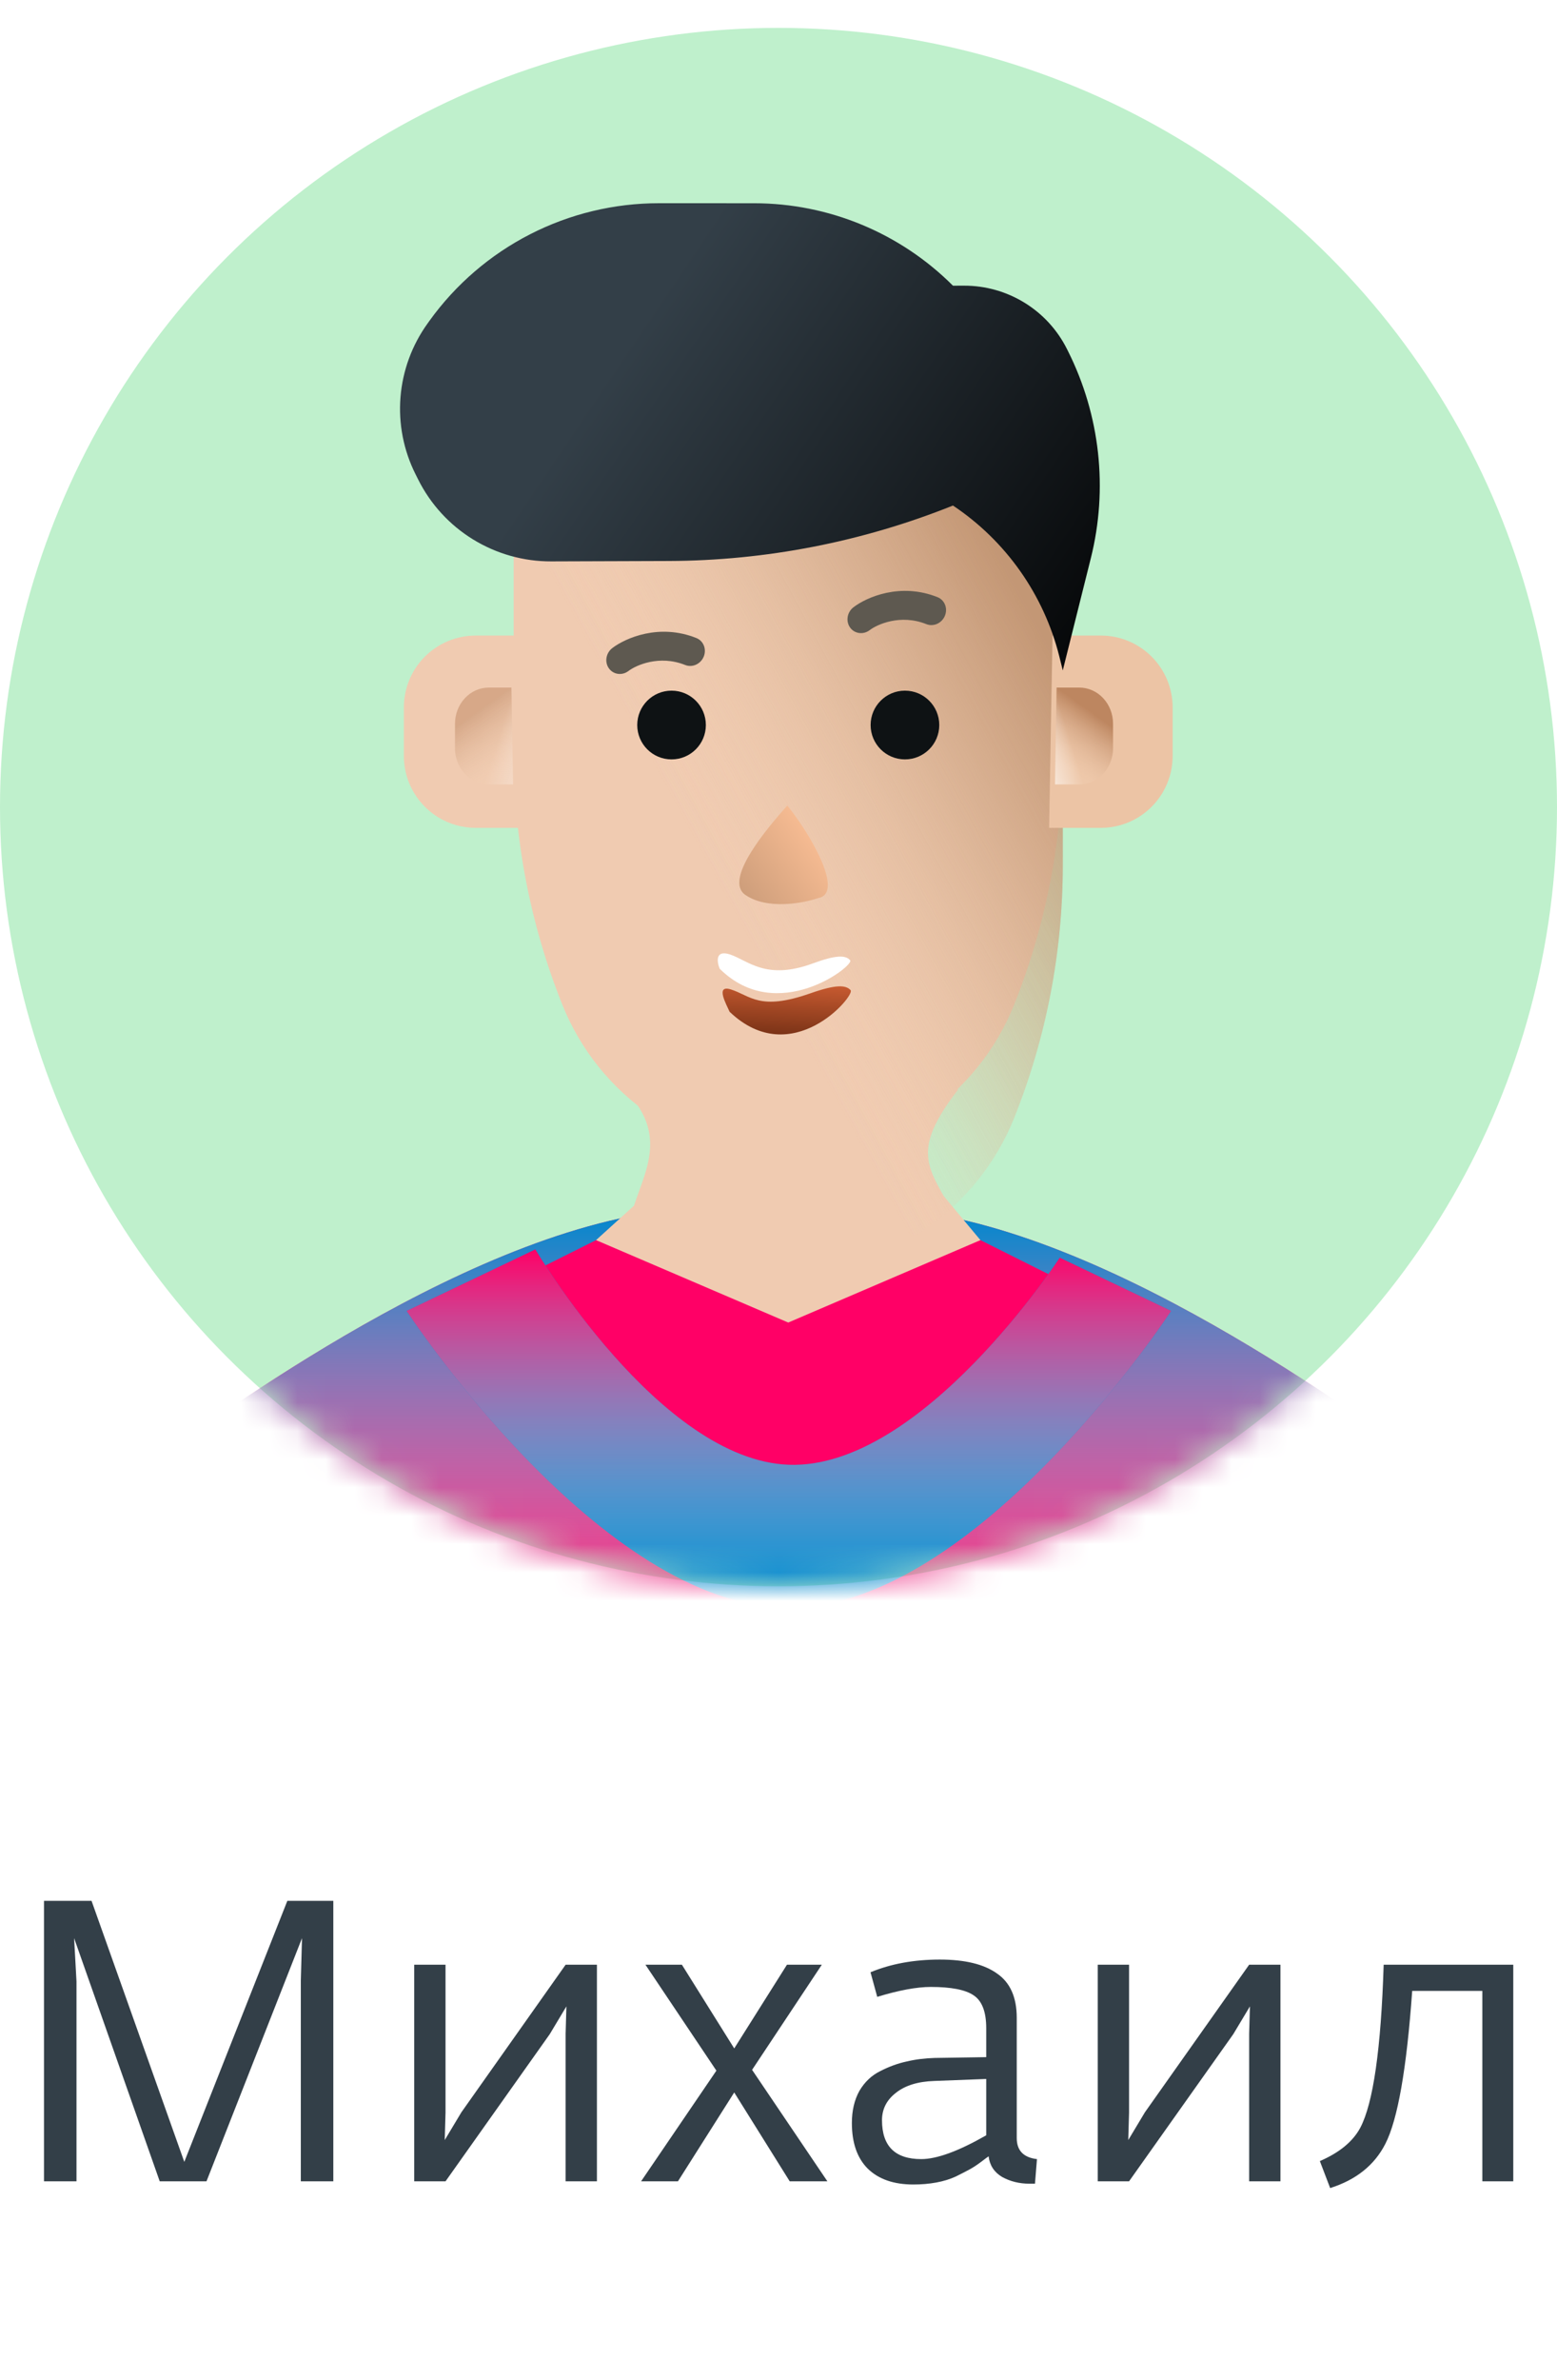 <?xml version="1.0" encoding="UTF-8"?> <svg xmlns="http://www.w3.org/2000/svg" width="55" height="84" viewBox="0 0 55 84" fill="none"> <path d="M1.554 76.984V67.086H3.234L6.51 76.298L10.15 67.086H11.774V76.984H10.626V69.9L10.668 68.402L7.294 76.984H5.642L2.618 68.402L2.702 69.928V76.984H1.554ZM14.632 76.984V69.34H15.738V74.562L15.71 75.528L16.298 74.548L19.98 69.34H21.086V76.984H19.98V71.776L20.008 70.81L19.42 71.79L15.738 76.984H14.632ZM22.646 76.984L25.306 73.078L22.8 69.34H24.088L25.936 72.294L27.799 69.34H29.03L26.567 73.05L29.227 76.984H27.896L25.936 73.848L23.948 76.984H22.646ZM32.262 77.096C31.572 77.096 31.035 76.91 30.652 76.536C30.279 76.163 30.092 75.626 30.092 74.926C30.092 74.488 30.181 74.11 30.358 73.792C30.545 73.475 30.792 73.242 31.1 73.092C31.408 72.934 31.716 72.822 32.024 72.756C32.332 72.682 32.664 72.64 33.018 72.63L34.838 72.602V71.58C34.838 71.002 34.689 70.614 34.39 70.418C34.101 70.222 33.597 70.124 32.878 70.124C32.384 70.124 31.754 70.241 30.988 70.474L30.75 69.606C31.469 69.308 32.286 69.158 33.2 69.158C34.087 69.158 34.759 69.322 35.216 69.648C35.683 69.966 35.916 70.488 35.916 71.216V75.458C35.916 75.897 36.154 76.144 36.63 76.2L36.56 77.068H36.364C36.01 77.068 35.688 76.989 35.398 76.83C35.118 76.662 34.96 76.42 34.922 76.102C34.904 76.112 34.815 76.177 34.656 76.298C34.507 76.41 34.372 76.499 34.25 76.564C34.129 76.63 33.966 76.714 33.76 76.816C33.555 76.91 33.326 76.98 33.074 77.026C32.822 77.073 32.552 77.096 32.262 77.096ZM32.542 76.2C33.093 76.2 33.858 75.92 34.838 75.36V73.372L33.004 73.442C32.426 73.461 31.973 73.601 31.646 73.862C31.32 74.114 31.156 74.436 31.156 74.828C31.156 75.743 31.618 76.2 32.542 76.2ZM38.777 76.984V69.34H39.883V74.562L39.855 75.528L40.443 74.548L44.125 69.34H45.231V76.984H44.125V71.776L44.153 70.81L43.565 71.79L39.883 76.984H38.777ZM46.987 77.222L46.623 76.27C47.314 75.972 47.79 75.58 48.051 75.094C48.508 74.226 48.784 72.308 48.877 69.34H53.455V76.984H52.363V70.264H49.885C49.689 73.018 49.372 74.819 48.933 75.668C48.55 76.415 47.902 76.933 46.987 77.222Z" fill="#333F48"></path> <circle cx="27.5" cy="28.484" r="27.5" fill="#BFF0CC"></circle> <mask id="mask0_2948_13" style="mask-type:alpha" maskUnits="userSpaceOnUse" x="0" y="0" width="55" height="56"> <circle cx="27.5" cy="28.484" r="27.5" fill="#C4C4C4"></circle> </mask> <g mask="url(#mask0_2948_13)"> <path d="M32.693 42.8C40.423 43.968 49.542 51.224 50.599 51.752C51.657 52.281 52.57 53.059 53.258 54.02C53.947 54.981 54.392 56.096 54.553 57.267L55 60.516H0.688L1.135 57.267C1.296 56.096 1.74 54.981 2.429 54.02C3.118 53.059 4.031 52.281 5.088 51.752C6.146 51.224 15.264 43.968 22.994 42.8C26.739 42.233 28.948 42.233 32.693 42.8Z" fill="#FF0066"></path> <path d="M32.693 42.8C40.423 43.968 49.542 51.224 50.599 51.752C51.657 52.281 52.57 53.059 53.258 54.02C53.947 54.981 54.392 56.096 54.553 57.267L55 60.516H0.688L1.135 57.267C1.296 56.096 1.74 54.981 2.429 54.02C3.118 53.059 4.031 52.281 5.088 51.752C6.146 51.224 15.264 43.968 22.994 42.8C26.739 42.233 28.948 42.233 32.693 42.8Z" fill="url(#paint0_linear_2948_13)"></path> <path d="M40.233 46.567L27.843 56.633L15.453 46.567L19.626 44.481L22.994 42.797H32.693L36.623 44.762L40.233 46.567Z" fill="#FF0066"></path> <path d="M34.633 43.767L33.335 42.21C32.651 41.013 32.376 40.356 33.848 38.449H22.054C23.592 39.988 22.813 41.276 22.395 42.552L21.055 43.767L27.844 46.676L34.633 43.767Z" fill="#F0CBB1"></path> <path d="M27.843 40.859C26.125 40.859 24.447 40.345 23.024 39.382C21.602 38.419 20.501 37.051 19.863 35.456C18.728 32.619 18.145 29.591 18.145 26.535V18.812C18.145 16.24 19.166 13.773 20.985 11.954C22.804 10.135 25.271 9.113 27.843 9.113C30.415 9.113 32.882 10.135 34.701 11.954C36.52 13.773 37.542 16.24 37.542 18.812V26.535C37.542 29.591 36.959 32.62 35.824 35.457C35.185 37.052 34.084 38.419 32.662 39.382C31.239 40.345 29.561 40.859 27.843 40.859Z" fill="#F0CBB1"></path> <g filter="url(#filter0_i_2948_13)"> <path d="M27.843 40.859C26.125 40.859 24.447 40.345 23.024 39.382C21.602 38.419 20.501 37.051 19.863 35.456C18.728 32.619 18.145 29.591 18.145 26.535V18.812C18.145 16.24 19.166 13.773 20.985 11.954C22.804 10.135 25.271 9.113 27.843 9.113C30.415 9.113 32.882 10.135 34.701 11.954C36.52 13.773 37.542 16.24 37.542 18.812V26.535C37.542 29.591 36.959 32.62 35.824 35.457C35.185 37.052 34.084 38.419 32.662 39.382C31.239 40.345 29.561 40.859 27.843 40.859Z" fill="url(#paint1_linear_2948_13)" fill-opacity="0.7"></path> </g> <g filter="url(#filter1_i_2948_13)"> <path d="M27.843 40.859C26.125 40.859 24.447 40.345 23.024 39.382C21.602 38.419 20.501 37.051 19.863 35.456C18.728 32.619 18.145 29.591 18.145 26.535V18.812C18.145 16.24 19.166 13.773 20.985 11.954C22.804 10.135 25.271 9.113 27.843 9.113C30.415 9.113 32.882 10.135 34.701 11.954C36.52 13.773 37.542 16.24 37.542 18.812V26.535C37.542 29.591 36.959 32.62 35.824 35.457C35.185 37.052 34.084 38.419 32.662 39.382C31.239 40.345 29.561 40.859 27.843 40.859Z" fill="url(#paint2_linear_2948_13)" fill-opacity="0.7"></path> </g> <path d="M31.966 26.801C32.636 26.801 33.179 26.258 33.179 25.588C33.179 24.918 32.636 24.375 31.966 24.375C31.297 24.375 30.754 24.918 30.754 25.588C30.754 26.258 31.297 26.801 31.966 26.801Z" fill="#0E1214"></path> <path d="M23.722 26.801C24.392 26.801 24.934 26.258 24.934 25.588C24.934 24.918 24.392 24.375 23.722 24.375C23.052 24.375 22.51 24.918 22.51 25.588C22.51 26.258 23.052 26.801 23.722 26.801Z" fill="#0E1214"></path> <path fill-rule="evenodd" clip-rule="evenodd" d="M24.858 23.176C24.748 23.439 24.454 23.57 24.202 23.469C23.289 23.103 22.464 23.48 22.203 23.679C21.979 23.852 21.668 23.811 21.509 23.588C21.35 23.366 21.404 23.046 21.628 22.873C22.098 22.514 23.29 21.994 24.599 22.518C24.852 22.619 24.967 22.913 24.858 23.176Z" fill="#5E5950"></path> <path fill-rule="evenodd" clip-rule="evenodd" d="M33.377 21.735C33.267 21.997 32.974 22.128 32.722 22.027C31.808 21.662 30.984 22.038 30.723 22.238C30.498 22.41 30.187 22.369 30.028 22.147C29.87 21.924 29.923 21.604 30.148 21.432C30.617 21.072 31.809 20.552 33.119 21.076C33.371 21.177 33.487 21.472 33.377 21.735Z" fill="#5E5950"></path> <path d="M18.509 22.43H16.805C16.131 22.43 15.486 22.697 15.009 23.173C14.533 23.649 14.266 24.295 14.266 24.968V26.679C14.266 27.073 14.357 27.462 14.534 27.815C14.745 28.237 15.069 28.591 15.47 28.839C15.871 29.087 16.333 29.218 16.805 29.218H18.63L18.509 22.43Z" fill="#F0CBB1"></path> <g opacity="0.5"> <path d="M18.066 24.266H17.266C16.949 24.266 16.646 24.4 16.422 24.64C16.198 24.88 16.072 25.205 16.072 25.544V26.406C16.072 26.604 16.115 26.8 16.198 26.977C16.297 27.19 16.45 27.369 16.638 27.493C16.827 27.618 17.044 27.684 17.266 27.684H18.123L18.066 24.266Z" fill="url(#paint3_linear_2948_13)"></path> <path d="M18.066 24.266H17.266C16.949 24.266 16.646 24.4 16.422 24.64C16.198 24.88 16.072 25.205 16.072 25.544V26.406C16.072 26.604 16.115 26.8 16.198 26.977C16.297 27.19 16.45 27.369 16.638 27.493C16.827 27.618 17.044 27.684 17.266 27.684H18.123L18.066 24.266Z" fill="url(#paint4_linear_2948_13)"></path> </g> <path d="M37.18 22.43H38.884C39.557 22.43 40.203 22.697 40.679 23.173C41.155 23.649 41.423 24.295 41.423 24.968V26.679C41.423 27.073 41.331 27.462 41.155 27.815C40.944 28.236 40.62 28.591 40.219 28.839C39.818 29.087 39.355 29.218 38.884 29.218H37.059L37.18 22.43Z" fill="#ECC4A5"></path> <path d="M37.324 24.266H38.125C38.441 24.266 38.745 24.4 38.969 24.64C39.193 24.88 39.318 25.205 39.318 25.544V26.406C39.318 26.604 39.275 26.8 39.192 26.977C39.093 27.19 38.941 27.369 38.752 27.493C38.564 27.618 38.347 27.684 38.125 27.684H37.267L37.324 24.266Z" fill="url(#paint5_linear_2948_13)"></path> <path d="M37.324 24.266H38.125C38.441 24.266 38.745 24.4 38.969 24.64C39.193 24.88 39.318 25.205 39.318 25.544V26.406C39.318 26.604 39.275 26.8 39.192 26.977C39.093 27.19 38.941 27.369 38.752 27.493C38.564 27.618 38.347 27.684 38.125 27.684H37.267L37.324 24.266Z" fill="url(#paint6_linear_2948_13)"></path> <path d="M37.542 23.66L37.421 23.173C36.875 20.991 35.535 19.09 33.663 17.842L33.639 17.851C30.45 19.126 27.05 19.787 23.616 19.799L19.473 19.813C18.498 19.817 17.542 19.548 16.711 19.038C15.88 18.528 15.209 17.796 14.772 16.924L14.678 16.736C14.256 15.896 14.072 14.957 14.147 14.019C14.222 13.082 14.552 12.183 15.101 11.42L15.17 11.323C16.095 10.038 17.313 8.991 18.723 8.269C20.133 7.547 21.694 7.171 23.278 7.172C24.397 7.173 25.567 7.173 26.64 7.173C29.274 7.174 31.8 8.221 33.663 10.083L34.055 10.082C34.81 10.08 35.55 10.289 36.193 10.685C36.836 11.08 37.355 11.648 37.692 12.323L37.729 12.397C38.861 14.657 39.147 17.248 38.533 19.7C38.041 21.665 37.542 23.66 37.542 23.66Z" fill="url(#paint7_linear_2948_13)"></path> <path d="M41.37 46.265C41.37 46.265 34.541 56.742 27.867 56.742C21.192 56.742 14.363 46.265 14.363 46.265L18.911 44.094C18.911 44.094 23.282 51.532 27.867 51.696C32.566 51.864 37.435 44.386 37.435 44.386L41.37 46.265Z" fill="#0087CD"></path> <path d="M41.37 46.265C41.37 46.265 34.541 56.742 27.867 56.742C21.192 56.742 14.363 46.265 14.363 46.265L18.911 44.094C18.911 44.094 23.282 51.532 27.867 51.696C32.566 51.864 37.435 44.386 37.435 44.386L41.37 46.265Z" fill="url(#paint8_linear_2948_13)"></path> <g filter="url(#filter2_d_2948_13)"> <path d="M25.812 33.918C25.253 33.746 25.667 34.462 25.773 34.708C27.971 36.806 30.216 34.136 30.048 33.947C29.88 33.757 29.527 33.74 28.625 34.057C26.822 34.692 26.509 34.134 25.812 33.918Z" fill="url(#paint9_linear_2948_13)"></path> </g> <path d="M25.776 33.682C25.259 33.516 25.325 33.95 25.422 34.188C27.455 36.209 30.187 34.074 30.032 33.892C29.877 33.709 29.549 33.693 28.714 34.001C27.042 34.617 26.422 33.888 25.776 33.682Z" fill="white"></path> <path d="M26.33 31.584C27.104 32.115 28.37 31.879 28.906 31.694C29.832 31.525 28.639 29.444 27.81 28.431C27.072 29.257 25.556 31.054 26.33 31.584Z" fill="url(#paint10_linear_2948_13)"></path> </g> <defs> <filter id="filter0_i_2948_13" x="18.145" y="9.113" width="19.396" height="35.746" filterUnits="userSpaceOnUse" color-interpolation-filters="sRGB"> <feFlood flood-opacity="0" result="BackgroundImageFix"></feFlood> <feBlend mode="normal" in="SourceGraphic" in2="BackgroundImageFix" result="shape"></feBlend> <feColorMatrix in="SourceAlpha" type="matrix" values="0 0 0 0 0 0 0 0 0 0 0 0 0 0 0 0 0 0 127 0" result="hardAlpha"></feColorMatrix> <feOffset dy="4"></feOffset> <feGaussianBlur stdDeviation="2"></feGaussianBlur> <feComposite in2="hardAlpha" operator="arithmetic" k2="-1" k3="1"></feComposite> <feColorMatrix type="matrix" values="0 0 0 0 0.992 0 0 0 0 0.865 0 0 0 0 0.617 0 0 0 0.25 0"></feColorMatrix> <feBlend mode="normal" in2="shape" result="effect1_innerShadow_2948_13"></feBlend> </filter> <filter id="filter1_i_2948_13" x="18.145" y="9.113" width="19.396" height="35.746" filterUnits="userSpaceOnUse" color-interpolation-filters="sRGB"> <feFlood flood-opacity="0" result="BackgroundImageFix"></feFlood> <feBlend mode="normal" in="SourceGraphic" in2="BackgroundImageFix" result="shape"></feBlend> <feColorMatrix in="SourceAlpha" type="matrix" values="0 0 0 0 0 0 0 0 0 0 0 0 0 0 0 0 0 0 127 0" result="hardAlpha"></feColorMatrix> <feOffset dy="4"></feOffset> <feGaussianBlur stdDeviation="2"></feGaussianBlur> <feComposite in2="hardAlpha" operator="arithmetic" k2="-1" k3="1"></feComposite> <feColorMatrix type="matrix" values="0 0 0 0 0.992 0 0 0 0 0.865 0 0 0 0 0.617 0 0 0 0.25 0"></feColorMatrix> <feBlend mode="normal" in2="shape" result="effect1_innerShadow_2948_13"></feBlend> </filter> <filter id="filter2_d_2948_13" x="24.525" y="33.81" width="6.531" height="3.698" filterUnits="userSpaceOnUse" color-interpolation-filters="sRGB"> <feFlood flood-opacity="0" result="BackgroundImageFix"></feFlood> <feColorMatrix in="SourceAlpha" type="matrix" values="0 0 0 0 0 0 0 0 0 0 0 0 0 0 0 0 0 0 127 0" result="hardAlpha"></feColorMatrix> <feOffset dy="1"></feOffset> <feGaussianBlur stdDeviation="0.5"></feGaussianBlur> <feColorMatrix type="matrix" values="0 0 0 0 0.896 0 0 0 0 0.681 0 0 0 0 0.504 0 0 0 1 0"></feColorMatrix> <feBlend mode="normal" in2="BackgroundImageFix" result="effect1_dropShadow_2948_13"></feBlend> <feBlend mode="normal" in="SourceGraphic" in2="effect1_dropShadow_2948_13" result="shape"></feBlend> </filter> <linearGradient id="paint0_linear_2948_13" x1="27.844" y1="42.8" x2="27.844" y2="60.516" gradientUnits="userSpaceOnUse"> <stop stop-color="#0087CD"></stop> <stop offset="1" stop-color="white" stop-opacity="0"></stop> </linearGradient> <linearGradient id="paint1_linear_2948_13" x1="34.273" y1="13.738" x2="21.759" y2="20.541" gradientUnits="userSpaceOnUse"> <stop stop-color="#BF926F"></stop> <stop offset="1" stop-color="#F3D1B5" stop-opacity="0"></stop> </linearGradient> <linearGradient id="paint2_linear_2948_13" x1="34.273" y1="13.738" x2="21.759" y2="20.541" gradientUnits="userSpaceOnUse"> <stop stop-color="#BF926F"></stop> <stop offset="1" stop-color="#F3D1B5" stop-opacity="0"></stop> </linearGradient> <linearGradient id="paint3_linear_2948_13" x1="16.723" y1="25.212" x2="17.939" y2="26.92" gradientUnits="userSpaceOnUse"> <stop stop-color="#BD8660"></stop> <stop offset="1" stop-color="#F3D1B5" stop-opacity="0.31"></stop> </linearGradient> <linearGradient id="paint4_linear_2948_13" x1="18.797" y1="28.428" x2="17.037" y2="27.881" gradientUnits="userSpaceOnUse"> <stop stop-color="white"></stop> <stop offset="1" stop-color="white" stop-opacity="0"></stop> </linearGradient> <linearGradient id="paint5_linear_2948_13" x1="38.668" y1="25.212" x2="37.452" y2="26.92" gradientUnits="userSpaceOnUse"> <stop stop-color="#BD8660"></stop> <stop offset="1" stop-color="#F3D1B5" stop-opacity="0.31"></stop> </linearGradient> <linearGradient id="paint6_linear_2948_13" x1="36.594" y1="28.428" x2="38.354" y2="27.881" gradientUnits="userSpaceOnUse"> <stop stop-color="white"></stop> <stop offset="1" stop-color="white" stop-opacity="0"></stop> </linearGradient> <linearGradient id="paint7_linear_2948_13" x1="20.002" y1="15.376" x2="38.239" y2="27.676" gradientUnits="userSpaceOnUse"> <stop stop-color="#333F48"></stop> <stop offset="1"></stop> </linearGradient> <linearGradient id="paint8_linear_2948_13" x1="27.867" y1="44.094" x2="27.867" y2="56.742" gradientUnits="userSpaceOnUse"> <stop stop-color="#FF0066"></stop> <stop offset="1" stop-color="white" stop-opacity="0"></stop> </linearGradient> <linearGradient id="paint9_linear_2948_13" x1="27.663" y1="33.71" x2="27.574" y2="35.511" gradientUnits="userSpaceOnUse"> <stop stop-color="#C75A30"></stop> <stop offset="1" stop-color="#7B3317"></stop> </linearGradient> <linearGradient id="paint10_linear_2948_13" x1="25.6" y1="32.485" x2="29.049" y2="30.085" gradientUnits="userSpaceOnUse"> <stop stop-color="#C09473"></stop> <stop offset="1" stop-color="#F6BB92"></stop> </linearGradient> </defs> </svg> 